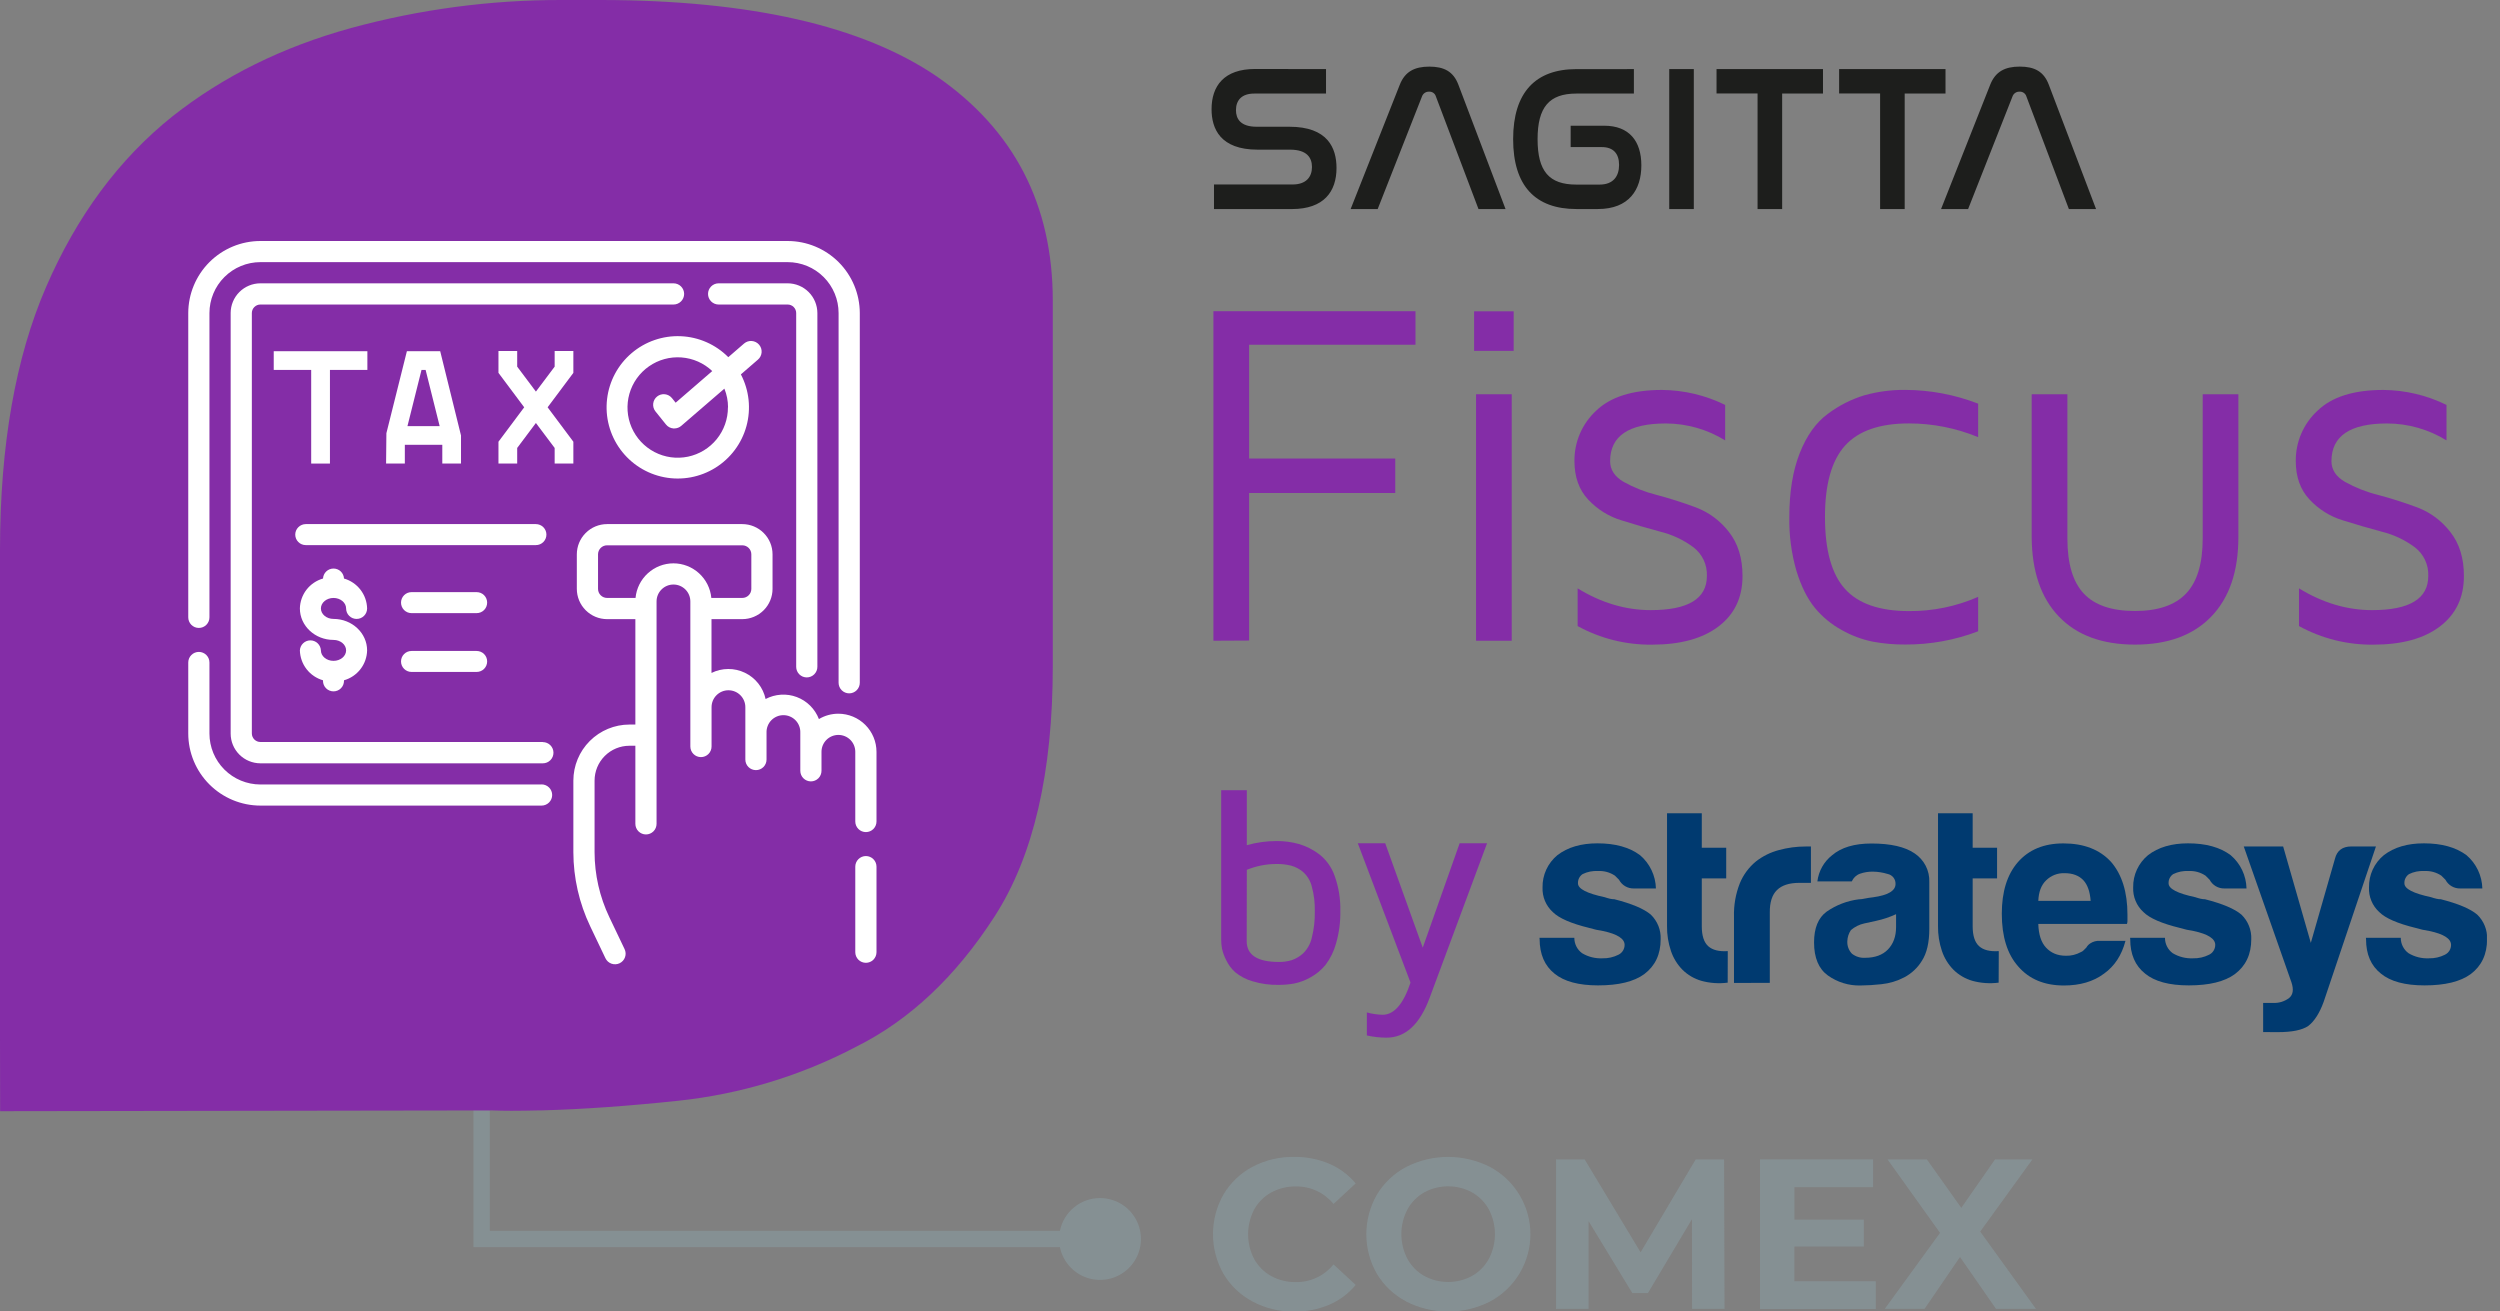 <svg width="122" height="64" viewBox="0 0 122 64" fill="none" xmlns="http://www.w3.org/2000/svg">
<rect x="0" y="0" width="122" height="64" fill="#808080" stroke="none"/>
<g clip-path="url(#clip0_394_2072)">
<path d="M61.127 63.515C60.54 63.205 60.05 62.74 59.71 62.171C59.371 61.579 59.194 60.909 59.194 60.227C59.194 59.545 59.371 58.875 59.71 58.283C60.05 57.713 60.54 57.247 61.127 56.937C61.752 56.61 62.449 56.445 63.154 56.457C63.742 56.449 64.326 56.563 64.869 56.791C65.368 57.006 65.809 57.334 66.157 57.751L65.076 58.752C64.855 58.481 64.575 58.263 64.257 58.115C63.94 57.967 63.593 57.893 63.243 57.898C62.821 57.891 62.404 57.993 62.033 58.194C61.684 58.387 61.397 58.675 61.204 59.023C61.009 59.397 60.907 59.811 60.907 60.232C60.907 60.653 61.009 61.068 61.204 61.441C61.397 61.79 61.684 62.077 62.033 62.271C62.404 62.472 62.821 62.574 63.243 62.567C63.594 62.571 63.942 62.496 64.259 62.346C64.577 62.196 64.856 61.976 65.076 61.702L66.157 62.703C65.81 63.125 65.366 63.458 64.863 63.672C64.319 63.901 63.733 64.014 63.143 64.006C62.441 64.014 61.747 63.845 61.127 63.515Z" fill="#859093"/>
<path d="M68.622 63.509C68.031 63.201 67.537 62.736 67.194 62.165C66.855 61.577 66.677 60.91 66.677 60.231C66.677 59.552 66.855 58.886 67.194 58.297C67.537 57.725 68.031 57.258 68.622 56.947C69.255 56.625 69.956 56.457 70.667 56.457C71.378 56.457 72.079 56.625 72.713 56.947C73.308 57.264 73.806 57.737 74.153 58.316C74.501 58.894 74.684 59.556 74.684 60.23C74.684 60.905 74.501 61.567 74.153 62.145C73.806 62.724 73.308 63.197 72.713 63.514C72.079 63.837 71.378 64.005 70.667 64.005C69.956 64.005 69.255 63.837 68.622 63.514V63.509ZM71.837 62.265C72.181 62.07 72.465 61.782 72.655 61.435C72.851 61.062 72.953 60.648 72.953 60.226C72.953 59.805 72.851 59.39 72.655 59.017C72.465 58.67 72.181 58.383 71.837 58.188C71.478 57.993 71.077 57.892 70.67 57.892C70.262 57.892 69.861 57.993 69.502 58.188C69.158 58.383 68.875 58.67 68.684 59.017C68.489 59.39 68.386 59.805 68.386 60.226C68.386 60.648 68.489 61.062 68.684 61.435C68.875 61.782 69.158 62.07 69.502 62.265C69.861 62.459 70.262 62.561 70.67 62.561C71.077 62.561 71.478 62.459 71.837 62.265Z" fill="#859093"/>
<path d="M82.573 63.874L82.567 59.497L80.418 63.103H79.658L77.522 59.591V63.874H75.933V56.579H77.331L80.061 61.113L82.75 56.579H84.136L84.157 63.874H82.573Z" fill="#859093"/>
<path d="M91.537 62.525V63.88H85.887V56.579H91.408V57.934H87.567V59.518H90.955V60.831H87.565V62.525H91.537Z" fill="#859093"/>
<path d="M97.406 63.874L95.648 61.342L93.917 63.874H91.975L94.674 60.163L92.111 56.579H94.031L95.711 58.944L97.359 56.579H99.182L96.634 60.101L99.355 63.874H97.406Z" fill="#859093"/>
<path d="M53.677 58.465C53.217 58.466 52.772 58.626 52.416 58.917C52.06 59.208 51.816 59.613 51.724 60.064H23.902V53.353H23.105V60.859H51.724C51.799 61.23 51.978 61.571 52.24 61.844C52.501 62.117 52.835 62.31 53.202 62.401C53.569 62.491 53.954 62.476 54.313 62.357C54.671 62.237 54.989 62.018 55.228 61.726C55.467 61.433 55.618 61.078 55.664 60.703C55.709 60.328 55.647 59.947 55.485 59.606C55.323 59.264 55.068 58.976 54.748 58.774C54.429 58.572 54.058 58.465 53.68 58.465H53.677Z" fill="#859093"/>
<path d="M45.701 3.72C42.064 1.254 36.617 0.014 29.359 -5.84017e-06H27.402C23.931 -0.006 20.475 0.455 17.127 1.369C13.8 2.285 10.897 3.72 8.419 5.675C5.806 7.765 3.752 10.538 2.254 13.993C0.756 17.449 0.005 21.722 0 26.813V50.575L0.006 54.226L24.046 54.189C24.348 54.2 24.646 54.206 24.956 54.206C25.409 54.206 25.88 54.198 26.36 54.186H26.468C28.447 54.132 30.65 53.976 33.077 53.719C36.121 53.399 39.077 52.503 41.786 51.078C44.395 49.775 46.646 47.655 48.539 44.718C50.432 41.781 51.378 37.704 51.376 32.488V14.677C51.376 9.982 49.484 6.329 45.701 3.72Z" fill="#842DA7"/>
<path d="M59.214 31.268V15.187H69.076V16.823H60.957V22.378H68.089V24.058H60.957V31.259L59.214 31.268Z" fill="#842DA7"/>
<path d="M71.936 17.123V15.192H73.867V17.123H71.936ZM72.031 31.268H73.772V19.24H72.031V31.268Z" fill="#842DA7"/>
<path d="M76.833 22.505C76.827 22.045 76.918 21.588 77.099 21.165C77.281 20.742 77.549 20.361 77.886 20.048C78.589 19.368 79.662 19.029 81.105 19.029C82.174 19.038 83.228 19.288 84.188 19.76V21.491C83.318 20.954 82.316 20.668 81.293 20.665C79.481 20.665 78.575 21.278 78.574 22.505C78.574 22.922 78.794 23.259 79.233 23.515C79.74 23.797 80.282 24.011 80.846 24.152C81.482 24.32 82.117 24.524 82.753 24.759C83.394 25 83.954 25.416 84.371 25.959C84.814 26.519 85.035 27.237 85.035 28.112C85.035 29.158 84.645 29.977 83.865 30.57C83.085 31.163 82.005 31.459 80.625 31.459C79.355 31.476 78.102 31.164 76.989 30.553V28.712C78.142 29.42 79.33 29.774 80.554 29.774C82.382 29.774 83.296 29.22 83.296 28.11C83.308 27.84 83.253 27.572 83.139 27.327C83.024 27.083 82.852 26.87 82.638 26.706C82.156 26.348 81.608 26.089 81.025 25.946C80.389 25.776 79.753 25.59 79.118 25.39C78.499 25.2 77.941 24.85 77.5 24.375C77.056 23.9 76.834 23.277 76.833 22.505Z" fill="#842DA7"/>
<path d="M87.319 25.231C87.319 24.009 87.489 22.969 87.828 22.111C88.167 21.252 88.626 20.612 89.206 20.19C89.74 19.79 90.34 19.486 90.978 19.291C91.626 19.11 92.296 19.021 92.968 19.027C94.188 19.03 95.396 19.258 96.534 19.698V21.334C95.463 20.891 94.315 20.663 93.156 20.663C91.728 20.663 90.688 21.025 90.036 21.749C89.384 22.473 89.058 23.634 89.059 25.23C89.059 26.851 89.385 28.021 90.036 28.741C90.687 29.461 91.728 29.821 93.156 29.821C94.319 29.831 95.469 29.594 96.534 29.126V30.806C95.395 31.241 94.186 31.46 92.968 31.453C92.437 31.456 91.907 31.409 91.385 31.312C90.856 31.204 90.348 31.013 89.879 30.747C89.373 30.471 88.924 30.101 88.559 29.656C88.196 29.212 87.898 28.611 87.665 27.855C87.42 27.003 87.303 26.118 87.319 25.231Z" fill="#842DA7"/>
<path d="M99.146 26.208V19.24H100.889V26.282C100.889 27.503 101.155 28.398 101.688 28.965C102.221 29.534 103.055 29.817 104.19 29.816C105.31 29.816 106.14 29.533 106.68 28.965C107.22 28.398 107.491 27.504 107.492 26.282V19.24H109.233V26.208C109.233 27.88 108.793 29.173 107.913 30.086C107.033 31 105.793 31.457 104.192 31.457C102.587 31.457 101.347 31 100.472 30.086C99.598 29.173 99.156 27.88 99.146 26.208Z" fill="#842DA7"/>
<path d="M112.034 22.505C112.028 22.045 112.119 21.588 112.3 21.165C112.482 20.742 112.75 20.361 113.088 20.048C113.789 19.368 114.862 19.029 116.306 19.029C117.376 19.038 118.429 19.288 119.389 19.76V21.491C118.519 20.954 117.517 20.668 116.495 20.665C114.682 20.665 113.775 21.278 113.775 22.505C113.775 22.922 113.995 23.259 114.435 23.515C114.943 23.797 115.486 24.012 116.049 24.152C116.685 24.32 117.32 24.524 117.956 24.759C118.597 25 119.158 25.416 119.574 25.959C120.018 26.519 120.24 27.237 120.239 28.112C120.239 29.158 119.849 29.977 119.069 30.57C118.289 31.163 117.209 31.459 115.829 31.459C114.558 31.476 113.305 31.163 112.191 30.553V28.712C113.346 29.42 114.534 29.774 115.758 29.774C117.586 29.774 118.5 29.22 118.5 28.11C118.511 27.84 118.457 27.572 118.342 27.327C118.228 27.083 118.056 26.87 117.841 26.706C117.359 26.348 116.811 26.089 116.228 25.946C115.593 25.776 114.958 25.59 114.322 25.39C113.703 25.201 113.144 24.85 112.704 24.375C112.258 23.9 112.035 23.277 112.034 22.505Z" fill="#842DA7"/>
<path d="M59.594 45.858V38.562H60.845V41.245C61.316 41.111 61.804 41.043 62.295 41.043C62.662 41.04 63.029 41.088 63.383 41.186C63.74 41.292 64.075 41.46 64.372 41.683C64.723 41.956 64.987 42.325 65.132 42.745C65.329 43.297 65.422 43.88 65.408 44.466C65.417 44.998 65.347 45.529 65.199 46.041C65.096 46.42 64.921 46.776 64.684 47.089C64.481 47.337 64.232 47.543 63.951 47.696C63.705 47.836 63.438 47.937 63.161 47.995C62.913 48.04 62.66 48.062 62.407 48.062C61.97 48.072 61.534 48.012 61.115 47.884C60.81 47.797 60.527 47.648 60.281 47.448C60.096 47.281 59.945 47.08 59.838 46.854C59.746 46.678 59.678 46.49 59.634 46.296C59.608 46.152 59.594 46.005 59.594 45.858ZM60.839 45.93C60.839 46.605 61.362 46.942 62.407 46.943C62.619 46.946 62.83 46.917 63.033 46.857C63.236 46.787 63.424 46.676 63.584 46.533C63.798 46.326 63.947 46.062 64.013 45.772C64.122 45.345 64.172 44.906 64.162 44.466C64.172 44.056 64.122 43.647 64.013 43.252C63.943 42.979 63.794 42.733 63.584 42.546C63.414 42.405 63.217 42.302 63.005 42.243C62.772 42.186 62.533 42.159 62.294 42.163C61.797 42.162 61.304 42.259 60.845 42.447L60.839 45.93Z" fill="#842DA7"/>
<path d="M66.26 41.15H67.598L69.43 46.246L71.231 41.15H72.569L69.771 48.682C69.291 49.987 68.588 50.639 67.662 50.638H67.654C67.334 50.636 67.015 50.601 66.703 50.531V49.408C66.952 49.475 67.209 49.513 67.467 49.521C68.031 49.521 68.486 48.997 68.833 47.95L66.26 41.15Z" fill="#842DA7"/>
<path d="M75.126 45.764H76.828C76.826 45.91 76.86 46.054 76.925 46.185C76.99 46.315 77.086 46.428 77.204 46.515C77.505 46.696 77.854 46.783 78.206 46.765C78.475 46.772 78.741 46.712 78.981 46.59C79.071 46.547 79.147 46.478 79.2 46.393C79.253 46.309 79.281 46.21 79.281 46.11C79.281 45.809 78.93 45.584 78.23 45.434C78.001 45.401 77.775 45.35 77.554 45.283C76.669 45.067 76.077 44.809 75.776 44.508C75.611 44.357 75.48 44.171 75.393 43.964C75.307 43.756 75.267 43.532 75.276 43.308C75.27 43.007 75.333 42.709 75.458 42.436C75.584 42.163 75.77 41.922 76.002 41.731C76.502 41.347 77.153 41.155 77.955 41.155C78.823 41.155 79.515 41.347 80.032 41.731C80.269 41.932 80.46 42.181 80.594 42.461C80.728 42.741 80.801 43.047 80.809 43.357H79.728C79.581 43.36 79.435 43.322 79.308 43.247C79.181 43.172 79.077 43.063 79.008 42.932C78.941 42.865 78.874 42.799 78.808 42.732C78.565 42.569 78.275 42.49 77.982 42.506C77.723 42.49 77.464 42.542 77.231 42.656C77.157 42.705 77.098 42.773 77.058 42.852C77.019 42.931 77.001 43.019 77.005 43.108C77.005 43.374 77.439 43.599 78.308 43.783C78.394 43.813 78.481 43.838 78.57 43.859C78.64 43.874 78.711 43.883 78.783 43.883C79.633 44.1 80.226 44.35 80.56 44.634C80.72 44.789 80.846 44.976 80.929 45.183C81.011 45.389 81.049 45.611 81.04 45.834C81.04 46.569 80.773 47.136 80.24 47.537C79.739 47.904 78.988 48.087 77.987 48.087C77.036 48.087 76.327 47.895 75.859 47.512C75.379 47.128 75.137 46.568 75.133 45.832L75.126 45.764Z" fill="#003A70"/>
<path d="M84.311 47.953C83.882 48.009 83.446 47.979 83.029 47.865C82.681 47.765 82.364 47.58 82.107 47.326C81.852 47.068 81.659 46.754 81.543 46.41C81.41 46.016 81.345 45.602 81.351 45.186V39.688H83.047V41.369H84.239V42.867H83.047V45.199C83.047 45.662 83.152 45.986 83.361 46.174C83.57 46.362 83.888 46.443 84.315 46.414L84.311 47.953Z" fill="#003A70"/>
<path d="M84.619 47.967V44.738C84.602 44.178 84.7 43.62 84.906 43.098C85.077 42.684 85.348 42.319 85.694 42.035C86.025 41.778 86.403 41.59 86.808 41.484C87.236 41.367 87.678 41.308 88.122 41.309H88.373V43.084H87.797C87.317 43.084 86.957 43.2 86.717 43.434C86.477 43.667 86.36 44.035 86.366 44.536V47.964L84.619 47.967Z" fill="#003A70"/>
<path d="M92.932 47.692C92.585 47.874 92.207 47.988 91.817 48.029C91.472 48.068 91.126 48.089 90.779 48.092C90.215 48.103 89.662 47.932 89.202 47.604C88.751 47.279 88.526 46.74 88.526 45.989C88.526 45.288 88.731 44.788 89.14 44.488C89.604 44.166 90.139 43.96 90.7 43.888C90.801 43.886 90.902 43.873 91.001 43.85C91.133 43.823 91.266 43.802 91.401 43.788C92.135 43.688 92.502 43.471 92.502 43.138C92.506 43.023 92.47 42.911 92.399 42.822C92.328 42.732 92.227 42.671 92.115 42.649C91.881 42.577 91.639 42.539 91.395 42.536C91.182 42.533 90.97 42.567 90.769 42.637C90.68 42.668 90.599 42.718 90.53 42.782C90.461 42.847 90.406 42.925 90.368 43.011H88.688C88.75 42.508 89.008 42.048 89.407 41.735C89.855 41.354 90.495 41.163 91.327 41.163C92.261 41.163 92.962 41.323 93.43 41.643C93.66 41.796 93.847 42.005 93.974 42.25C94.1 42.495 94.16 42.769 94.15 43.045V45.325C94.15 45.993 94.03 46.513 93.79 46.885C93.582 47.227 93.285 47.505 92.932 47.692ZM92.528 44.612C92.215 44.757 91.887 44.866 91.551 44.938L90.976 45.064C90.735 45.116 90.511 45.228 90.324 45.389C90.214 45.552 90.153 45.743 90.149 45.94C90.144 46.05 90.161 46.16 90.2 46.263C90.239 46.366 90.298 46.46 90.374 46.54C90.559 46.685 90.791 46.757 91.025 46.74C91.492 46.74 91.865 46.607 92.127 46.339C92.388 46.072 92.528 45.706 92.528 45.244V44.612Z" fill="#003A70"/>
<path d="M97.534 47.953C97.106 48.009 96.671 47.979 96.254 47.865C95.906 47.765 95.589 47.58 95.331 47.326C95.076 47.067 94.883 46.754 94.767 46.41C94.634 46.016 94.569 45.602 94.575 45.186V39.688H96.266V41.369H97.457V42.867H96.266V45.199C96.266 45.662 96.371 45.986 96.58 46.174C96.789 46.362 97.107 46.443 97.54 46.414L97.534 47.953Z" fill="#003A70"/>
<path d="M102.472 45.914H103.723C103.54 46.615 103.19 47.149 102.672 47.517C102.155 47.901 101.504 48.092 100.719 48.092C99.769 48.092 99.026 47.783 98.492 47.166C97.956 46.565 97.688 45.706 97.688 44.587C97.688 43.521 97.946 42.687 98.463 42.085C98.998 41.467 99.74 41.158 100.692 41.158C101.693 41.158 102.468 41.459 103.019 42.06C103.552 42.677 103.82 43.536 103.82 44.638V44.914C103.824 44.973 103.815 45.033 103.795 45.089H99.469C99.484 45.606 99.611 45.989 99.843 46.24C100.076 46.491 100.386 46.641 100.82 46.641C101.071 46.647 101.32 46.586 101.54 46.465C101.592 46.447 101.639 46.417 101.677 46.378L101.815 46.24C101.86 46.158 101.925 46.089 102.003 46.039C102.141 45.947 102.306 45.903 102.472 45.914ZM99.471 43.962H102.024C101.99 43.512 101.873 43.179 101.673 42.961C101.456 42.727 101.147 42.61 100.747 42.611C100.581 42.605 100.416 42.634 100.261 42.694C100.107 42.755 99.966 42.847 99.848 42.964C99.608 43.195 99.488 43.529 99.469 43.962H99.471Z" fill="#003A70"/>
<path d="M103.949 45.764H105.651C105.649 45.91 105.683 46.054 105.748 46.185C105.813 46.315 105.909 46.428 106.026 46.515C106.328 46.696 106.676 46.783 107.027 46.765C107.296 46.773 107.563 46.712 107.804 46.59C107.894 46.547 107.97 46.478 108.023 46.393C108.076 46.309 108.104 46.21 108.104 46.11C108.104 45.809 107.753 45.584 107.052 45.434C106.824 45.401 106.598 45.35 106.377 45.283C105.493 45.067 104.9 44.809 104.599 44.508C104.433 44.357 104.302 44.171 104.216 43.964C104.129 43.756 104.09 43.532 104.099 43.308C104.093 43.007 104.155 42.709 104.281 42.436C104.407 42.163 104.593 41.922 104.825 41.731C105.325 41.347 105.976 41.155 106.777 41.155C107.646 41.155 108.338 41.347 108.855 41.731C109.092 41.932 109.283 42.181 109.417 42.461C109.55 42.741 109.623 43.047 109.63 43.357H108.55C108.402 43.36 108.257 43.322 108.13 43.247C108.003 43.172 107.899 43.063 107.83 42.932C107.763 42.865 107.696 42.799 107.63 42.732C107.386 42.569 107.096 42.49 106.804 42.506C106.545 42.49 106.286 42.542 106.053 42.656C105.979 42.705 105.919 42.773 105.88 42.852C105.84 42.931 105.822 43.019 105.827 43.108C105.827 43.374 106.261 43.599 107.129 43.783C107.215 43.813 107.303 43.838 107.392 43.859C107.462 43.875 107.533 43.883 107.604 43.883C108.456 44.1 109.048 44.35 109.382 44.634C109.542 44.789 109.668 44.976 109.75 45.183C109.833 45.389 109.871 45.611 109.862 45.834C109.862 46.569 109.595 47.136 109.061 47.537C108.56 47.904 107.81 48.087 106.809 48.087C105.857 48.087 105.147 47.895 104.681 47.512C104.196 47.128 103.954 46.568 103.955 45.832L103.949 45.764Z" fill="#003A70"/>
<path d="M110.441 50.364V48.942H110.921C111.204 48.958 111.484 48.873 111.71 48.702C111.902 48.542 111.94 48.288 111.823 47.939L109.495 41.306H111.417L112.768 46.012L113.946 41.907C114.045 41.507 114.312 41.307 114.746 41.307H115.946L113.394 48.892C113.194 49.442 112.943 49.834 112.642 50.068C112.342 50.269 111.85 50.369 111.166 50.368H110.993L110.441 50.364Z" fill="#003A70"/>
<path d="M115.457 45.764H117.158C117.157 45.91 117.19 46.054 117.256 46.185C117.321 46.315 117.416 46.428 117.534 46.515C117.835 46.696 118.184 46.783 118.535 46.765C118.804 46.772 119.071 46.712 119.311 46.59C119.401 46.547 119.477 46.478 119.531 46.393C119.584 46.309 119.612 46.21 119.611 46.11C119.611 45.809 119.261 45.584 118.56 45.434C118.331 45.401 118.106 45.35 117.884 45.283C117 45.067 116.407 44.809 116.107 44.508C115.941 44.357 115.81 44.171 115.724 43.964C115.637 43.756 115.597 43.532 115.607 43.308C115.601 43.007 115.663 42.709 115.788 42.436C115.914 42.163 116.1 41.922 116.333 41.731C116.833 41.347 117.484 41.155 118.285 41.155C119.152 41.155 119.844 41.347 120.363 41.731C120.599 41.932 120.791 42.181 120.924 42.461C121.058 42.741 121.131 43.047 121.138 43.357H120.058C119.91 43.36 119.764 43.322 119.637 43.247C119.51 43.172 119.406 43.063 119.338 42.932C119.271 42.865 119.203 42.799 119.137 42.732C118.894 42.569 118.604 42.49 118.312 42.506C118.052 42.49 117.793 42.542 117.56 42.656C117.487 42.705 117.427 42.773 117.388 42.852C117.348 42.931 117.33 43.019 117.335 43.108C117.335 43.374 117.769 43.599 118.637 43.783C118.723 43.813 118.811 43.838 118.9 43.859C118.969 43.875 119.041 43.883 119.112 43.883C119.963 44.1 120.555 44.35 120.889 44.634C121.05 44.789 121.175 44.976 121.258 45.183C121.341 45.389 121.379 45.611 121.369 45.834C121.369 46.569 121.103 47.136 120.569 47.537C120.067 47.904 119.317 48.087 118.316 48.087C117.364 48.087 116.655 47.895 116.189 47.512C115.704 47.128 115.462 46.568 115.463 45.832L115.457 45.764Z" fill="#003A70"/>
<path d="M26.428 38.283H12.707C12.048 38.282 11.416 38.02 10.95 37.554C10.484 37.089 10.222 36.457 10.221 35.798V32.331C10.221 32.193 10.167 32.062 10.07 31.965C9.973 31.868 9.841 31.813 9.704 31.813C9.567 31.813 9.435 31.868 9.338 31.965C9.241 32.062 9.187 32.193 9.187 32.331V35.793C9.188 36.726 9.559 37.621 10.219 38.28C10.879 38.94 11.774 39.312 12.707 39.313H26.428C26.566 39.313 26.697 39.258 26.794 39.161C26.891 39.064 26.946 38.933 26.946 38.796C26.946 38.658 26.891 38.527 26.794 38.43C26.697 38.333 26.566 38.278 26.428 38.278V38.283Z" fill="white"/>
<path d="M9.704 30.643C9.772 30.643 9.84 30.63 9.903 30.604C9.966 30.577 10.023 30.539 10.071 30.491C10.119 30.442 10.157 30.385 10.183 30.322C10.209 30.258 10.222 30.191 10.221 30.122V15.277C10.222 14.618 10.484 13.986 10.95 13.521C11.416 13.055 12.048 12.793 12.707 12.792H38.438C39.097 12.792 39.729 13.054 40.195 13.52C40.661 13.986 40.923 14.618 40.923 15.277V33.318C40.923 33.456 40.978 33.587 41.075 33.684C41.172 33.781 41.303 33.836 41.441 33.836C41.578 33.836 41.709 33.781 41.806 33.684C41.903 33.587 41.958 33.456 41.958 33.318V15.277C41.956 14.345 41.584 13.451 40.925 12.792C40.265 12.133 39.37 11.762 38.438 11.761H12.707C11.774 11.762 10.88 12.133 10.22 12.792C9.561 13.451 9.189 14.345 9.187 15.277V30.122C9.186 30.191 9.199 30.258 9.225 30.322C9.251 30.385 9.289 30.442 9.337 30.491C9.385 30.539 9.442 30.577 9.505 30.604C9.568 30.63 9.636 30.643 9.704 30.643Z" fill="white"/>
<path d="M26.492 36.209H12.707C12.596 36.209 12.491 36.165 12.412 36.087C12.335 36.009 12.29 35.903 12.29 35.793V15.277C12.29 15.167 12.334 15.061 12.412 14.983C12.49 14.905 12.596 14.861 12.707 14.861H32.868C33.005 14.861 33.137 14.806 33.234 14.709C33.331 14.612 33.386 14.481 33.386 14.344C33.386 14.206 33.331 14.075 33.234 13.978C33.137 13.881 33.005 13.826 32.868 13.826H12.707C12.322 13.827 11.953 13.98 11.681 14.252C11.409 14.524 11.256 14.893 11.256 15.277V35.799C11.256 36.184 11.409 36.552 11.681 36.824C11.953 37.096 12.322 37.249 12.707 37.25H26.492C26.629 37.25 26.761 37.195 26.858 37.098C26.955 37.001 27.009 36.87 27.009 36.733C27.009 36.595 26.955 36.464 26.858 36.367C26.761 36.27 26.629 36.215 26.492 36.215V36.209Z" fill="white"/>
<path d="M39.37 33.058C39.508 33.058 39.639 33.003 39.736 32.906C39.833 32.809 39.888 32.678 39.888 32.541V15.277C39.887 14.893 39.734 14.524 39.463 14.252C39.191 13.98 38.822 13.827 38.438 13.826H35.069C34.932 13.826 34.8 13.881 34.703 13.978C34.606 14.075 34.552 14.206 34.552 14.344C34.552 14.481 34.606 14.612 34.703 14.709C34.8 14.806 34.932 14.861 35.069 14.861H38.438C38.548 14.861 38.654 14.905 38.732 14.983C38.81 15.061 38.854 15.167 38.854 15.277V32.541C38.854 32.608 38.867 32.676 38.893 32.739C38.919 32.801 38.957 32.858 39.005 32.906C39.053 32.954 39.11 32.992 39.173 33.019C39.235 33.044 39.303 33.058 39.37 33.058Z" fill="white"/>
<path d="M42.255 41.775C42.118 41.775 41.987 41.83 41.89 41.927C41.793 42.024 41.738 42.156 41.738 42.293V46.468C41.738 46.605 41.793 46.736 41.89 46.834C41.987 46.931 42.118 46.985 42.255 46.985C42.393 46.985 42.524 46.931 42.621 46.834C42.718 46.736 42.773 46.605 42.773 46.468V42.293C42.773 42.156 42.718 42.024 42.621 41.927C42.524 41.83 42.393 41.775 42.255 41.775Z" fill="white"/>
<path d="M40.914 34.829C40.579 34.828 40.25 34.919 39.963 35.091C39.869 34.846 39.724 34.623 39.538 34.438C39.352 34.252 39.129 34.109 38.883 34.016C38.637 33.923 38.374 33.884 38.112 33.901C37.85 33.917 37.594 33.989 37.361 34.112C37.302 33.835 37.18 33.576 37.005 33.354C36.83 33.133 36.607 32.953 36.352 32.831C36.097 32.708 35.818 32.645 35.536 32.647C35.253 32.648 34.974 32.714 34.721 32.84V30.214H36.225C36.616 30.213 36.991 30.057 37.268 29.78C37.544 29.504 37.7 29.129 37.7 28.738V27.051C37.7 26.66 37.544 26.285 37.267 26.009C36.991 25.732 36.616 25.577 36.225 25.576H29.624C29.233 25.577 28.858 25.732 28.582 26.009C28.305 26.285 28.15 26.66 28.149 27.051V28.738C28.15 29.129 28.305 29.504 28.582 29.78C28.858 30.057 29.233 30.213 29.624 30.214H31.006V35.358H30.715C29.99 35.359 29.295 35.648 28.782 36.16C28.269 36.673 27.981 37.368 27.98 38.093V41.588C27.983 42.839 28.264 44.074 28.802 45.203L29.546 46.763C29.576 46.824 29.617 46.879 29.667 46.925C29.718 46.97 29.777 47.005 29.841 47.028C29.905 47.05 29.973 47.06 30.041 47.056C30.109 47.053 30.175 47.036 30.236 47.007C30.298 46.977 30.353 46.936 30.398 46.886C30.444 46.835 30.479 46.776 30.501 46.712C30.524 46.648 30.534 46.58 30.53 46.512C30.526 46.444 30.509 46.378 30.48 46.317L29.735 44.756C29.263 43.767 29.017 42.685 29.015 41.588V38.093C29.015 37.643 29.194 37.21 29.513 36.891C29.832 36.572 30.264 36.393 30.715 36.393H31.006V40.203C31.006 40.34 31.06 40.472 31.157 40.569C31.254 40.666 31.386 40.721 31.523 40.721C31.66 40.721 31.792 40.666 31.889 40.569C31.986 40.472 32.04 40.34 32.04 40.203V29.35C32.04 29.131 32.127 28.921 32.282 28.767C32.436 28.612 32.646 28.525 32.865 28.525C33.083 28.525 33.293 28.612 33.448 28.767C33.602 28.921 33.689 29.131 33.689 29.35V36.43C33.689 36.567 33.744 36.699 33.841 36.796C33.938 36.893 34.069 36.947 34.206 36.947C34.344 36.947 34.475 36.893 34.572 36.796C34.669 36.699 34.724 36.567 34.724 36.43V34.51C34.724 34.291 34.81 34.082 34.965 33.927C35.12 33.772 35.329 33.685 35.548 33.685C35.767 33.685 35.977 33.772 36.131 33.927C36.286 34.082 36.373 34.291 36.373 34.51V37.065C36.373 37.202 36.427 37.334 36.524 37.431C36.621 37.528 36.753 37.582 36.89 37.582C37.027 37.582 37.159 37.528 37.256 37.431C37.353 37.334 37.407 37.202 37.407 37.065V35.756C37.403 35.645 37.421 35.534 37.461 35.431C37.5 35.327 37.56 35.232 37.637 35.153C37.714 35.073 37.806 35.009 37.908 34.966C38.01 34.922 38.12 34.9 38.231 34.9C38.342 34.9 38.452 34.922 38.554 34.966C38.656 35.009 38.748 35.073 38.825 35.153C38.902 35.232 38.962 35.327 39.001 35.431C39.041 35.534 39.059 35.645 39.055 35.756V37.615C39.055 37.752 39.109 37.883 39.206 37.98C39.303 38.077 39.435 38.132 39.572 38.132C39.709 38.132 39.841 38.077 39.938 37.98C40.035 37.883 40.089 37.752 40.089 37.615V36.688C40.089 36.469 40.176 36.26 40.331 36.105C40.485 35.951 40.695 35.864 40.914 35.864C41.132 35.864 41.342 35.951 41.497 36.105C41.651 36.26 41.738 36.469 41.738 36.688V40.089C41.738 40.226 41.793 40.358 41.89 40.455C41.987 40.552 42.118 40.606 42.255 40.606C42.393 40.606 42.524 40.552 42.621 40.455C42.718 40.358 42.773 40.226 42.773 40.089V36.688C42.772 36.195 42.576 35.723 42.227 35.374C41.879 35.026 41.407 34.83 40.914 34.829ZM32.865 27.491C32.401 27.491 31.955 27.665 31.613 27.977C31.271 28.289 31.057 28.718 31.014 29.179H29.624C29.508 29.179 29.395 29.132 29.313 29.049C29.23 28.967 29.184 28.855 29.184 28.738V27.051C29.184 26.935 29.231 26.823 29.313 26.74C29.396 26.658 29.508 26.611 29.624 26.611H36.225C36.342 26.611 36.453 26.658 36.536 26.74C36.619 26.823 36.665 26.935 36.665 27.051V28.738C36.665 28.855 36.619 28.967 36.536 29.049C36.454 29.132 36.342 29.179 36.225 29.179H34.713C34.67 28.718 34.456 28.289 34.114 27.977C33.772 27.665 33.325 27.491 32.862 27.491H32.865Z" fill="white"/>
<path d="M37.041 16.818C36.951 16.715 36.824 16.651 36.687 16.64C36.551 16.63 36.415 16.675 36.311 16.764L35.541 17.43C34.923 16.808 34.094 16.443 33.218 16.407C32.343 16.371 31.486 16.667 30.82 17.236C30.153 17.805 29.726 18.605 29.625 19.475C29.523 20.345 29.754 21.222 30.271 21.929C30.789 22.637 31.554 23.122 32.414 23.289C33.275 23.456 34.166 23.291 34.91 22.828C35.654 22.366 36.196 21.639 36.427 20.794C36.658 19.948 36.561 19.047 36.155 18.27L36.987 17.55C37.039 17.506 37.082 17.452 37.112 17.391C37.143 17.33 37.162 17.264 37.167 17.195C37.172 17.127 37.163 17.059 37.142 16.994C37.12 16.929 37.086 16.87 37.041 16.818ZM35.523 19.88C35.525 20.444 35.331 20.992 34.976 21.43C34.62 21.869 34.124 22.171 33.572 22.286C33.019 22.401 32.444 22.322 31.943 22.061C31.442 21.801 31.046 21.376 30.822 20.858C30.599 20.339 30.561 19.76 30.715 19.217C30.869 18.674 31.206 18.201 31.669 17.878C32.132 17.554 32.692 17.401 33.255 17.443C33.818 17.485 34.349 17.72 34.758 18.108L32.971 19.652L32.794 19.43C32.708 19.323 32.583 19.254 32.447 19.239C32.31 19.224 32.174 19.263 32.067 19.349C31.959 19.435 31.891 19.56 31.876 19.696C31.861 19.832 31.9 19.969 31.986 20.076L32.5 20.716C32.544 20.771 32.598 20.816 32.66 20.849C32.722 20.882 32.79 20.902 32.86 20.908H32.908C33.032 20.908 33.152 20.863 33.245 20.782L35.35 18.966C35.468 19.256 35.528 19.565 35.528 19.877L35.523 19.88Z" fill="white"/>
<path d="M25.239 21.86L26.152 20.642L27.067 21.86V22.622H27.98V21.556L26.724 19.876L27.98 18.196V17.13H27.067V17.892L26.152 19.11L25.239 17.892V17.13H24.325V18.196L25.581 19.876L24.325 21.556V22.622H25.239V21.86Z" fill="white"/>
<path d="M19.756 21.707H21.584V22.622H22.497V21.251L21.482 17.139H19.856L18.856 21.14L18.841 22.622H19.756V21.707ZM20.77 18.052L21.455 20.794H19.884L20.57 18.052H20.77Z" fill="white"/>
<path d="M15.186 22.622H16.101V18.052H17.928V17.139H13.358V18.052H15.186V22.622Z" fill="white"/>
<path d="M23.26 31.767H20.082C19.947 31.767 19.816 31.821 19.72 31.917C19.624 32.013 19.57 32.143 19.57 32.279C19.57 32.415 19.624 32.545 19.72 32.641C19.816 32.737 19.947 32.791 20.082 32.791H23.26C23.396 32.791 23.527 32.737 23.623 32.641C23.719 32.545 23.773 32.415 23.773 32.279C23.773 32.143 23.719 32.013 23.623 31.917C23.527 31.821 23.396 31.767 23.26 31.767Z" fill="white"/>
<path d="M23.26 28.896H20.082C19.947 28.896 19.816 28.95 19.72 29.046C19.624 29.142 19.57 29.273 19.57 29.408C19.57 29.544 19.624 29.675 19.72 29.771C19.816 29.867 19.947 29.921 20.082 29.921H23.26C23.396 29.921 23.527 29.867 23.623 29.771C23.719 29.675 23.773 29.544 23.773 29.408C23.773 29.273 23.719 29.142 23.623 29.046C23.527 28.95 23.396 28.896 23.26 28.896Z" fill="white"/>
<path d="M26.152 25.576H14.921C14.854 25.576 14.787 25.59 14.725 25.616C14.663 25.641 14.606 25.679 14.559 25.727C14.511 25.774 14.473 25.831 14.447 25.893C14.422 25.955 14.408 26.022 14.408 26.089C14.408 26.156 14.422 26.223 14.447 26.285C14.473 26.347 14.511 26.404 14.559 26.451C14.606 26.499 14.663 26.537 14.725 26.562C14.787 26.588 14.854 26.601 14.921 26.601H26.152C26.22 26.601 26.287 26.588 26.349 26.562C26.411 26.537 26.467 26.499 26.515 26.451C26.562 26.404 26.6 26.347 26.626 26.285C26.652 26.223 26.665 26.156 26.665 26.089C26.665 26.022 26.652 25.955 26.626 25.893C26.6 25.831 26.562 25.774 26.515 25.727C26.467 25.679 26.411 25.641 26.349 25.616C26.287 25.59 26.22 25.576 26.152 25.576Z" fill="white"/>
<path d="M16.274 30.203C15.936 30.203 15.66 29.974 15.66 29.692C15.66 29.41 15.936 29.18 16.274 29.18C16.613 29.18 16.89 29.41 16.89 29.692C16.89 29.828 16.944 29.958 17.04 30.054C17.136 30.15 17.267 30.204 17.403 30.204C17.538 30.204 17.669 30.15 17.765 30.054C17.861 29.958 17.915 29.828 17.915 29.692C17.907 29.36 17.793 29.04 17.59 28.777C17.387 28.515 17.106 28.324 16.787 28.232C16.781 28.101 16.724 27.977 16.629 27.886C16.533 27.795 16.407 27.745 16.275 27.745C16.143 27.745 16.017 27.795 15.922 27.886C15.826 27.977 15.77 28.101 15.763 28.232C15.444 28.323 15.162 28.513 14.958 28.776C14.755 29.039 14.641 29.36 14.634 29.692C14.634 30.539 15.371 31.228 16.274 31.228C16.614 31.228 16.89 31.457 16.89 31.739C16.89 32.021 16.614 32.25 16.274 32.25C15.935 32.25 15.66 32.021 15.66 31.739C15.654 31.607 15.597 31.483 15.501 31.392C15.406 31.301 15.279 31.25 15.147 31.25C15.015 31.25 14.888 31.301 14.793 31.392C14.697 31.483 14.64 31.607 14.634 31.739C14.643 32.071 14.756 32.391 14.959 32.653C15.162 32.916 15.443 33.106 15.762 33.198V33.227C15.762 33.363 15.816 33.493 15.912 33.589C16.008 33.685 16.139 33.739 16.274 33.739C16.41 33.739 16.541 33.685 16.637 33.589C16.733 33.493 16.787 33.363 16.787 33.227V33.198C17.106 33.108 17.388 32.917 17.591 32.654C17.794 32.392 17.908 32.071 17.915 31.739C17.915 30.892 17.179 30.203 16.274 30.203Z" fill="white"/>
<path d="M64.71 3.372V4.566H61.205C60.588 4.566 60.315 4.9 60.315 5.375C60.315 5.79 60.527 6.185 61.326 6.185H62.925C64.787 6.185 65.222 7.217 65.222 8.198C65.222 9.351 64.605 10.202 63.047 10.202H59.243V9.002H63.083C63.731 9.002 64.024 8.642 64.024 8.152C64.024 7.707 63.791 7.303 62.952 7.303H61.371C59.549 7.303 59.124 6.28 59.124 5.33C59.124 4.196 59.731 3.366 61.249 3.366L64.71 3.372ZM67.231 10.202H65.911L68.311 4.131C68.564 3.493 69.031 3.251 69.751 3.251C70.471 3.251 70.925 3.491 71.168 4.131L73.47 10.201H72.15L70.071 4.707C70.051 4.636 70.006 4.574 69.946 4.531C69.885 4.489 69.811 4.469 69.738 4.474C69.663 4.47 69.589 4.491 69.527 4.533C69.465 4.575 69.418 4.636 69.393 4.707L67.231 10.202ZM79.734 3.372V4.566H76.926C75.606 4.566 75.034 5.224 75.034 6.791C75.034 8.359 75.595 9.008 76.926 9.008H78.059C78.728 9.008 79.011 8.602 79.011 8.048C79.011 7.493 78.726 7.178 78.171 7.178H76.648V6.135H78.287C79.502 6.135 80.098 6.884 80.098 8.068C80.098 9.253 79.502 10.201 77.974 10.201H76.926C74.933 10.201 73.841 9.079 73.841 6.79C73.841 4.502 74.939 3.373 76.926 3.373L79.734 3.372ZM82.658 3.372V10.201H81.458V3.372H82.658ZM88.962 3.372V4.566H86.969V10.201H85.769V4.56H83.767V3.372H88.962ZM94.941 3.372V4.566H92.949V10.201H91.749V4.56H89.749V3.372H94.941ZM96.044 10.201H94.724L97.124 4.13C97.378 3.492 97.844 3.25 98.564 3.25C99.284 3.25 99.738 3.49 99.98 4.13L102.287 10.201H100.961L98.888 4.707C98.867 4.636 98.822 4.574 98.761 4.532C98.701 4.489 98.627 4.469 98.553 4.474C98.478 4.47 98.405 4.491 98.343 4.533C98.281 4.575 98.234 4.636 98.21 4.707L96.044 10.201Z" fill="#1D1E1C"/>
</g>
<defs>
<clipPath id="clip0_394_2072">
<rect width="121.363" height="64" fill="white"/>
</clipPath>
</defs>
</svg>
